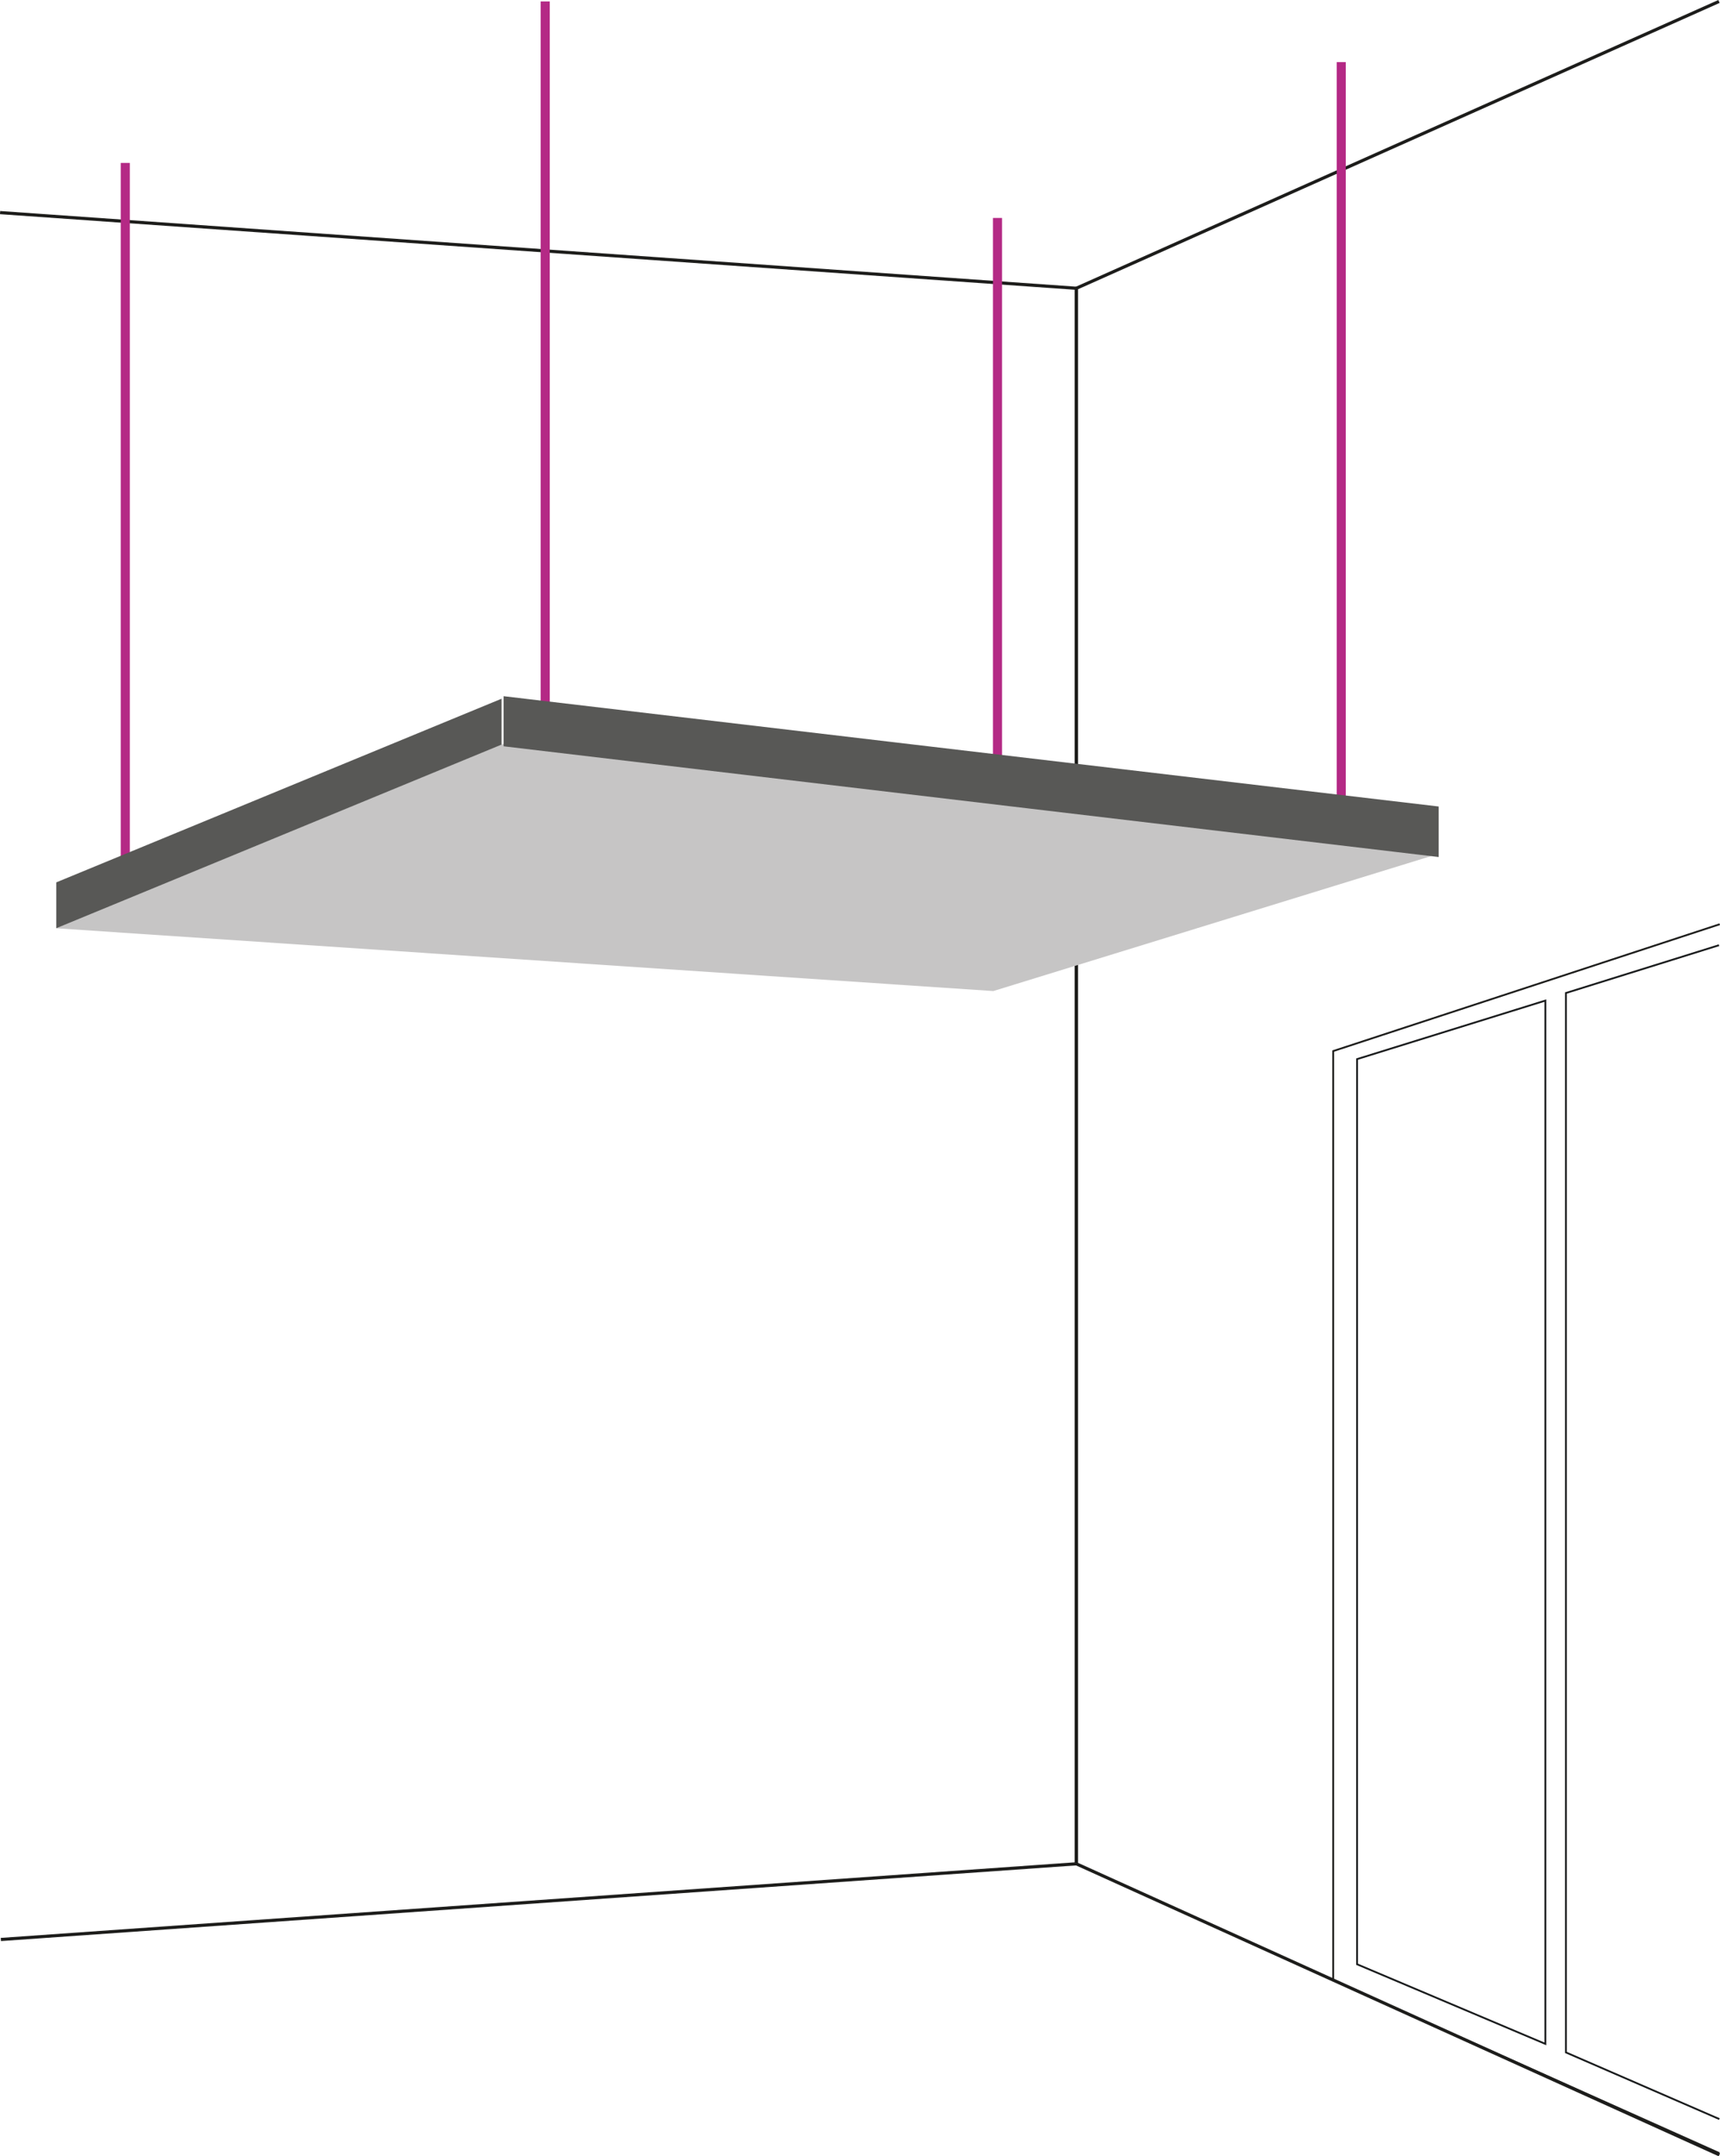 <?xml version="1.0" encoding="UTF-8"?>
<svg id="Calque_1" xmlns="http://www.w3.org/2000/svg" viewBox="0 0 379.09 474.99">
  <defs>
    <style>
      .cls-1 {
        stroke: #585856;
      }

      .cls-1, .cls-2, .cls-3, .cls-4, .cls-5 {
        stroke-miterlimit: 10;
      }

      .cls-1, .cls-6 {
        fill: #585856;
      }

      .cls-2 {
        stroke: #b42985;
        stroke-width: 2px;
      }

      .cls-2, .cls-3, .cls-4, .cls-5 {
        fill: none;
      }

      .cls-7 {
        fill: #c6c5c5;
      }

      .cls-3 {
        isolation: isolate;
        stroke: #191b1c;
      }

      .cls-3, .cls-4 {
        stroke-width: .4px;
      }

      .cls-4, .cls-5 {
        stroke: #1d1d1b;
      }

      .cls-5 {
        stroke-width: .7px;
      }
    </style>
  </defs>
  <g id="Calque_1-2" data-name="Calque_1">
    <polyline class="cls-5" points="378.95 474.67 237.22 410.56 237.22 63.5 378.87 .32"/>
    <polyline class="cls-5" points=".19 427.23 237.22 410.56 237.22 63.5 .02 46.83"/>
    <g>
      <polyline class="cls-4" points="378.95 474.3 293.84 436.23 293.84 231.53 379.03 203.59"/>
      <polygon class="cls-3" points="340.6 450.23 299.1 432.69 299.1 233.3 340.6 220.41 340.6 450.23"/>
      <polyline class="cls-3" points="378.87 208.21 345.13 218.74 345.13 452.11 378.95 466.79"/>
    </g>
    <line class="cls-2" x1="295.61" y1="189.75" x2="295.61" y2="13.68"/>
    <line class="cls-2" x1="219.85" y1="193.07" x2="219.85" y2="48.01"/>
    <line class="cls-2" x1="120.16" y1="166.42" x2="120.16" y2=".32"/>
    <line class="cls-2" x1="27.61" y1="190.17" x2="27.61" y2="35.89"/>
    <polygon class="cls-7" points="12.4 204.48 218.93 218.31 316.58 188.22 110.85 163.87 12.4 204.48"/>
    <polygon class="cls-1" points="316.58 178.1 111.5 153.92 111.5 163.95 316.58 188.22 316.58 178.1"/>
    <polygon class="cls-6" points="12.4 204.48 110.53 164.03 110.53 153.92 12.4 194.37 12.4 204.48"/>
  </g>
</svg>